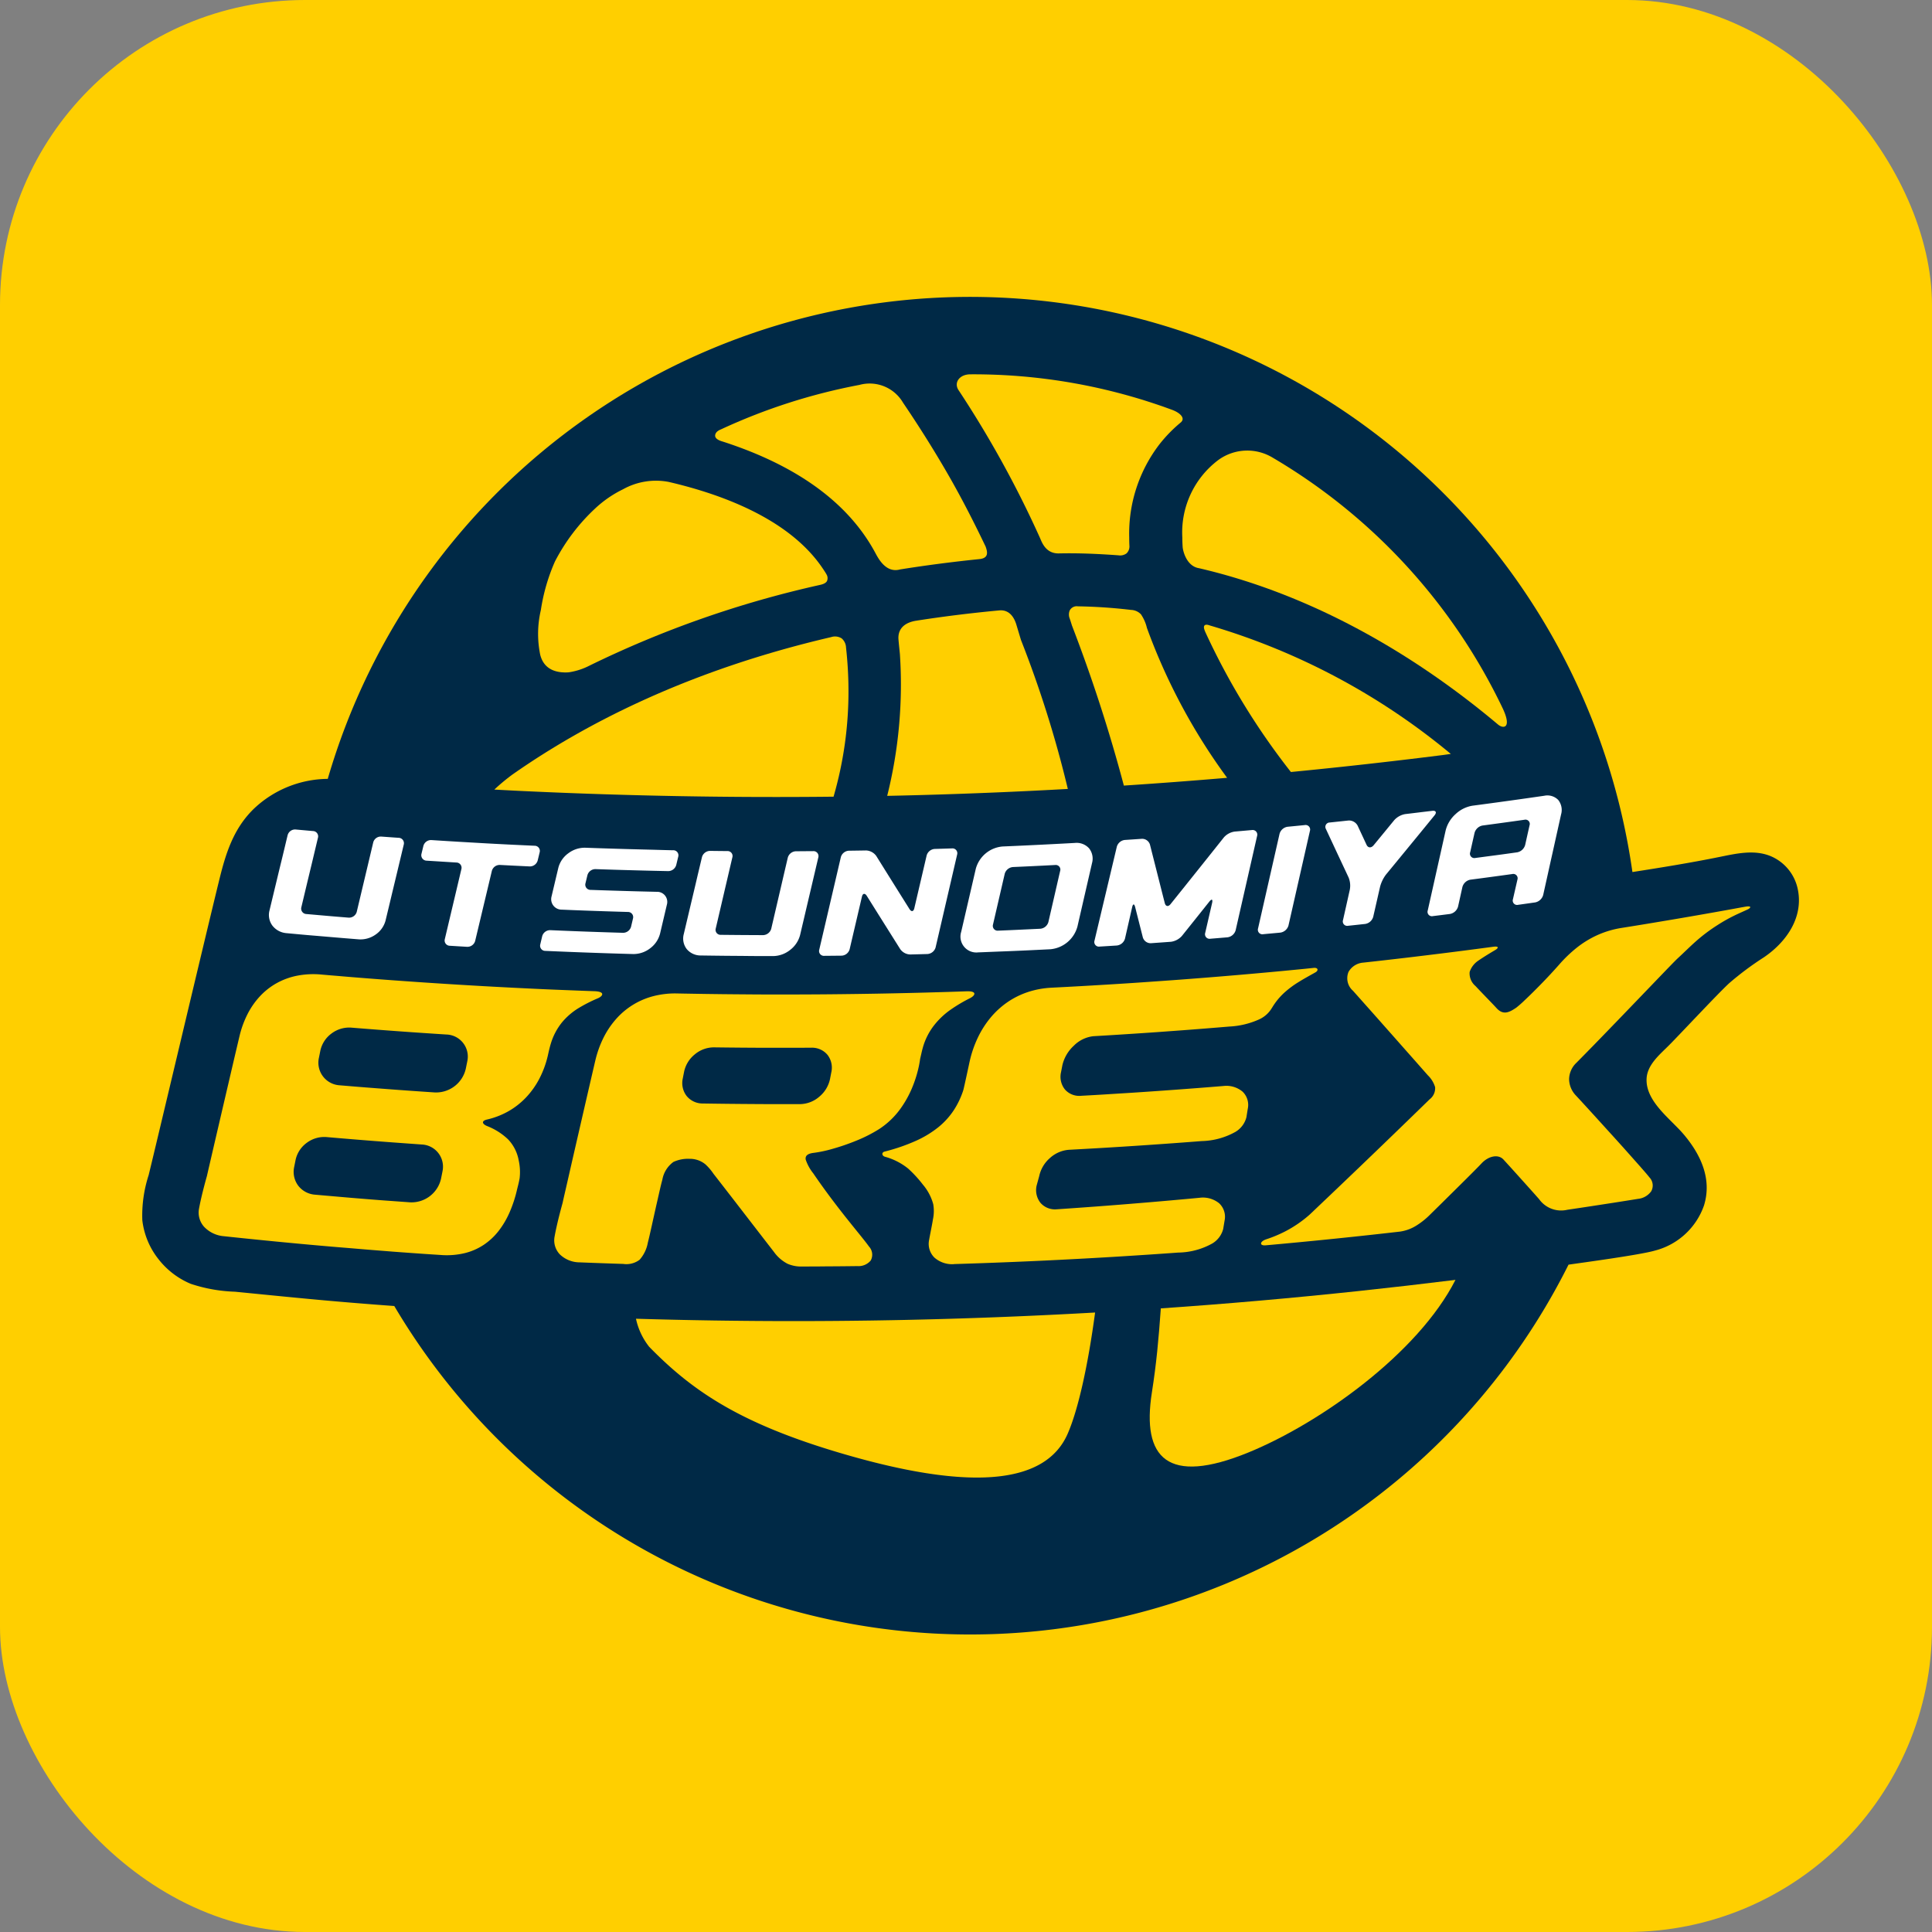 <svg id="组_14721" data-name="组 14721" xmlns="http://www.w3.org/2000/svg" width="209" height="209" viewBox="0 0 209 209">
  <rect x="0" y="0" width="209" height="209" fill="#808080" stroke="none"/>
  <rect id="矩形_25599" data-name="矩形 25599" width="209" height="209" rx="33" fill="#ffcf00"/>
  <g id="宇都宮ブレックス" transform="translate(104.981 104.465)">
    <g id="组_14670" data-name="组 14670" transform="translate(-89.625 -72.357)">
      <g id="组_14669" data-name="组 14669">
        <path id="路径_49891" data-name="路径 49891" d="M179.092,63.94a4.961,4.961,0,0,0-2.806-3.392c-1.8-.791-3.784-.326-5.622.046-3.121.633-6.275,1.143-9.428,1.634A72.368,72.368,0,0,0,20.1,52.148a11.757,11.757,0,0,0-7.983,3.223c-2.249,2.179-3.072,4.9-3.791,7.856C6.6,70.284,1.59,91.488.725,95.015A14.122,14.122,0,0,0,.04,99.9a8.327,8.327,0,0,0,1.744,4.2,8.646,8.646,0,0,0,3.492,2.673,16.84,16.84,0,0,0,4.783.854c3.648.357,7.292.732,10.943,1.047q3.145.272,6.294.5A72.373,72.373,0,0,0,154.324,104.7c1.484-.215,7.772-1.058,9.353-1.524a7.634,7.634,0,0,0,5.3-4.875c.891-2.869-.355-5.525-2.2-7.7-1.426-1.684-4.141-3.57-4.007-6.043.08-1.479,1.4-2.568,2.371-3.537,1.123-1.117,5.429-5.746,6.6-6.8a32.808,32.808,0,0,1,3.708-2.762C177.921,69.785,179.821,67.056,179.092,63.94Z" transform="translate(0)" fill="#002946"/>
        <g id="组_14664" data-name="组 14664" transform="translate(38.117 8.386)">
          <path id="路径_49892" data-name="路径 49892" d="M122.114,68.986q7.024-.215,14.039-.607a120.815,120.815,0,0,0-5.072-16.121l-.509-1.694c-.5-1.58-1.522-1.523-1.824-1.5-3.116.289-6.194.674-9.113,1.134-1.939.368-1.824,1.722-1.8,2.04s.149,1.522.149,1.522a49.648,49.648,0,0,1-1.372,15.368Q119.362,69.071,122.114,68.986Z" transform="translate(-74.11 -23.527)" fill="#ffcf00"/>
          <path id="路径_49893" data-name="路径 49893" d="M166.244,51.385c-.143.161-.039.438.1.758a75.659,75.659,0,0,0,9.24,15.1q2.766-.269,5.527-.564,5.485-.587,10.956-1.278c.272-.035.544-.077.816-.113A72.984,72.984,0,0,0,166.846,51.4C166.735,51.366,166.4,51.226,166.244,51.385Z" transform="translate(-89.409 -24.223)" fill="#ffcf00"/>
          <path id="路径_49894" data-name="路径 49894" d="M162.828,34.492c.026.406.413,2.083,1.773,2.293,13.735,3.193,24.929,10.676,32.331,16.9.579.494,1.522.435.548-1.679A62.915,62.915,0,0,0,172.6,24.846a5.314,5.314,0,0,0-5.92.24,9.8,9.8,0,0,0-3.888,8.376C162.792,33.8,162.805,34.142,162.828,34.492Z" transform="translate(-88.364 -15.812)" fill="#ffcf00"/>
          <path id="路径_49895" data-name="路径 49895" d="M153.485,50.765a4.44,4.44,0,0,0-.645-1.469,1.55,1.55,0,0,0-1.063-.476,56.8,56.8,0,0,0-5.761-.389.855.855,0,0,0-.879.44,1.154,1.154,0,0,0,0,.891c.156.467.235.736.235.736a168.694,168.694,0,0,1,5.62,17.325q5.588-.366,11.169-.841A64.668,64.668,0,0,1,153.485,50.765Z" transform="translate(-82.887 -23.334)" fill="#ffcf00"/>
          <path id="路径_49896" data-name="路径 49896" d="M136.482,29.785c.2.428.589,1.753,2.069,1.718,2.2-.046,4.214.046,6.436.205a1.167,1.167,0,0,0,.875-.205,1.034,1.034,0,0,0,.315-.8c-.023-.392-.023-.855-.023-.951a15.86,15.86,0,0,1,3.255-10.032,15.371,15.371,0,0,1,2.325-2.387c.55-.48-.135-1.069-.951-1.365a61.98,61.98,0,0,0-21.842-3.838c-1.159.014-1.777.9-1.256,1.7A113.709,113.709,0,0,1,136.482,29.785Z" transform="translate(-77.471 -12.13)" fill="#ffcf00"/>
          <path id="路径_49897" data-name="路径 49897" d="M111.2,159.614q-16.948.5-33.9-.008a7.376,7.376,0,0,0,1.431,3.038c4.831,4.944,10.191,8.565,22.128,11.906,13.127,3.672,20.793,2.808,23.127-2.469,1.146-2.6,2.214-7.419,2.982-13.147Q119.085,159.38,111.2,159.614Z" transform="translate(-61.975 -57.442)" fill="#ffcf00"/>
          <path id="路径_49898" data-name="路径 49898" d="M180.186,155.045q-10.628,1.131-21.293,1.865c-.245,3.4-.469,5.907-.971,9.119-1.1,7.041,1.647,10.074,10.465,6.46,7.733-3.169,18.323-10.692,22.38-18.663Q185.48,154.48,180.186,155.045Z" transform="translate(-86.79 -55.866)" fill="#ffcf00"/>
          <path id="路径_49899" data-name="路径 49899" d="M90.559,19.885c8.027,2.6,13.561,6.639,16.454,12.018.342.638,1.161,2.219,2.68,1.8,2.77-.444,5.641-.817,8.562-1.117,1.079-.1.892-.8.693-1.36-1.287-2.691-2.628-5.3-3.99-7.67-1.775-3.092-3.524-5.8-4.948-7.9A4.18,4.18,0,0,0,105.3,13.74a63.543,63.543,0,0,0-14.987,4.814c-.066.032-.6.216-.622.655C89.661,19.674,90.467,19.851,90.559,19.885Z" transform="translate(-65.8 -12.596)" fill="#ffcf00"/>
          <path id="路径_49900" data-name="路径 49900" d="M58.816,69.9q16.5.762,33.018.583a40.811,40.811,0,0,0,1.614-11.547,42.793,42.793,0,0,0-.264-4.586,1.38,1.38,0,0,0-.467-.988,1.343,1.343,0,0,0-1.148-.141c-15.3,3.563-26.538,9.3-34.5,14.885a21.769,21.769,0,0,0-1.93,1.607C56.362,69.78,57.589,69.846,58.816,69.9Z" transform="translate(-55.135 -24.793)" fill="#ffcf00"/>
          <path id="路径_49901" data-name="路径 49901" d="M65.271,49.492a7.159,7.159,0,0,0,2.259-.722,112.159,112.159,0,0,1,24.942-8.735c.284-.062.659-.18.774-.447a.79.79,0,0,0-.031-.634c-.136-.253-.3-.493-.459-.729-3.607-5.342-10.938-8.008-16.639-9.332a7.32,7.32,0,0,0-4.94.792A12.209,12.209,0,0,0,68.119,31.8a20.994,20.994,0,0,0-4.313,5.7,20.544,20.544,0,0,0-1.524,5.254,11.269,11.269,0,0,0-.071,4.829C62.624,49.237,64.006,49.568,65.271,49.492Z" transform="translate(-57.246 -17.253)" fill="#ffcf00"/>
        </g>
        <g id="组_14666" data-name="组 14666" transform="translate(6.127 65.942)">
          <g id="组_14665" data-name="组 14665" transform="translate(38.48)">
            <path id="路径_49902" data-name="路径 49902" d="M227.479,95.422c-.569.1-1.3.238-2.131.387s-1.766.316-2.746.487-2,.348-3.017.519-2.013.338-2.942.491-1.789.291-2.519.407a10.289,10.289,0,0,0-2.647.787,10.666,10.666,0,0,0-2.221,1.363,14.676,14.676,0,0,0-1.9,1.828c-.626.709-1.3,1.432-1.944,2.091s-1.244,1.252-1.721,1.7a11.992,11.992,0,0,1-.96.853c-.779.53-1.426.85-2.153.041-.189-.212-.662-.7-1.134-1.19s-.942-.979-1.129-1.186a1.78,1.78,0,0,1-.634-1.521,2.36,2.36,0,0,1,.935-1.224c.607-.417,1.24-.8,1.864-1.168.268-.159.45-.429-.253-.335-.14.019-.786.106-1.73.23s-2.185.285-3.517.451-2.754.34-4.059.494-2.492.289-3.353.386-1.4.155-1.4.155a2,2,0,0,0-1.588,1,1.794,1.794,0,0,0,.481,2.046c.6.672,1.268,1.426,1.959,2.2l2.085,2.355,1.915,2.165c.578.653,1.078,1.218,1.45,1.641s.619.7.689.782a2.96,2.96,0,0,1,.785,1.281,1.506,1.506,0,0,1-.6,1.323c-.74.721-1.428,1.389-2.077,2.019s-1.262,1.222-1.851,1.792-1.156,1.116-1.715,1.654l-1.67,1.606-1.717,1.643c-.59.564-1.2,1.148-1.853,1.768s-1.339,1.274-2.08,1.977a12.991,12.991,0,0,1-2.666,1.829,13.967,13.967,0,0,1-2.037.848c-.719.239-.754.713-.069.652.14-.012.807-.072,1.784-.162s2.262-.212,3.641-.348,2.852-.288,4.2-.431,2.578-.279,3.468-.379l1.443-.164a4.543,4.543,0,0,0,1.861-.709,8.169,8.169,0,0,0,1.385-1.119c.135-.136.715-.7,1.456-1.434s1.643-1.623,2.424-2.4,1.444-1.446,1.7-1.721c.778-.825,1.823-1.007,2.369-.411.631.687,1.482,1.632,2.231,2.466s1.4,1.561,1.627,1.824a2.926,2.926,0,0,0,3.054,1.142c1.02-.15,1.871-.278,2.664-.4s1.53-.234,2.323-.358,1.642-.258,2.66-.422a2,2,0,0,0,1.423-.82,1.27,1.27,0,0,0-.19-1.5c-.125-.164-.407-.495-.8-.944s-.9-1.017-1.466-1.654-1.2-1.342-1.86-2.067-1.332-1.47-1.983-2.183-1.278-1.4-1.835-2a2.611,2.611,0,0,1-.749-1.788,2.506,2.506,0,0,1,.779-1.752c.523-.527,1.157-1.173,1.854-1.887s1.456-1.5,2.229-2.3,1.56-1.616,2.313-2.4l2.107-2.192c.636-.662,1.189-1.236,1.611-1.671s.713-.73.825-.833c.731-.672,1.312-1.259,1.962-1.836a18.311,18.311,0,0,1,2.373-1.789,17.525,17.525,0,0,1,1.81-1.022c.522-.255.975-.447,1.4-.645C228.08,95.588,228.286,95.274,227.479,95.422Z" transform="translate(-98.66 -95.383)" fill="#ffcf00"/>
            <path id="路径_49903" data-name="路径 49903" d="M152.743,117.784c-1.026.084-1.966.159-2.85.227s-1.71.13-2.509.188-1.568.113-2.338.166-1.54.105-2.339.157-1.626.1-2.511.157-1.826.109-2.854.165a2.063,2.063,0,0,1-1.744-.691,2.2,2.2,0,0,1-.415-1.874c.058-.3.087-.449.144-.747a4.127,4.127,0,0,1,1.226-2.095,3.521,3.521,0,0,1,2.12-1.04c.982-.057,1.882-.111,2.727-.165s1.636-.105,2.4-.156,1.5-.1,2.234-.154,1.471-.106,2.234-.163,1.553-.118,2.4-.185,1.743-.14,2.723-.222a8.9,8.9,0,0,0,3.2-.765,3.062,3.062,0,0,0,1.4-1.247l.005,0a7.167,7.167,0,0,1,1.324-1.638,10.38,10.38,0,0,1,1.6-1.188c.568-.353,1.166-.678,1.775-1.02.371-.208.294-.534-.176-.487l-.964.1c-.554.055-1.323.129-2.252.218s-2.018.188-3.213.295-2.5.218-3.848.329-2.756.222-4.156.327-2.8.2-4.137.294-2.621.173-3.789.244-2.225.133-3.114.182-1.61.088-2.109.113l-.776.04a9.67,9.67,0,0,0-2.616.488,8.778,8.778,0,0,0-2.224,1.124,9.068,9.068,0,0,0-1.8,1.673,10.36,10.36,0,0,0-1.349,2.136,12.053,12.053,0,0,0-.865,2.51c-.025.107-.182.845-.342,1.58s-.322,1.47-.355,1.572a9.033,9.033,0,0,1-1.034,2.176,8.084,8.084,0,0,1-1.65,1.82,11.157,11.157,0,0,1-2.438,1.484,20.66,20.66,0,0,1-3.393,1.167c-.34.088-.312.449.037.557a6.862,6.862,0,0,1,2.51,1.28,13.045,13.045,0,0,1,1.589,1.727,5.479,5.479,0,0,1,1.128,2.132,4.365,4.365,0,0,1-.037,1.656c-.105.664-.272,1.417-.408,2.188a2.078,2.078,0,0,0,.581,1.935,2.9,2.9,0,0,0,2.118.7v-.008l.848-.026c.536-.017,1.305-.042,2.239-.075s2.035-.075,3.233-.124,2.5-.106,3.828-.17,2.694-.134,4.024-.207,2.626-.149,3.822-.223,2.292-.145,3.221-.207,1.693-.116,2.224-.153l.83-.059a7.774,7.774,0,0,0,3.659-.981,2.569,2.569,0,0,0,1.184-1.58c.057-.346.086-.519.143-.866a2,2,0,0,0-.583-1.906,2.794,2.794,0,0,0-2.115-.595c-1.03.1-1.975.183-2.862.263s-1.719.151-2.521.219-1.575.131-2.348.194-1.547.123-2.349.185-1.634.123-2.522.187-1.834.13-2.866.2a2.075,2.075,0,0,1-1.745-.7,2.21,2.21,0,0,1-.414-1.876l.279-1.019a3.579,3.579,0,0,1,1.16-1.952,3.428,3.428,0,0,1,2.053-.891c1.149-.062,2.184-.12,3.149-.176s1.862-.112,2.735-.167,1.723-.111,2.6-.171,1.768-.122,2.734-.192,2-.147,3.146-.237a7.8,7.8,0,0,0,3.657-1,2.573,2.573,0,0,0,1.181-1.586l.14-.879a1.991,1.991,0,0,0-.559-1.883A2.734,2.734,0,0,0,152.743,117.784Z" transform="translate(-80.364 -98.352)" fill="#ffcf00"/>
            <path id="路径_49904" data-name="路径 49904" d="M92.612,126.142a13.71,13.71,0,0,0,2.008-.429,23.826,23.826,0,0,0,2.589-.892,15.457,15.457,0,0,0,2.46-1.252,8.687,8.687,0,0,0,2.33-2.242,11.38,11.38,0,0,0,1.338-2.484,13.172,13.172,0,0,0,.61-2.012c.111-.512.145-.828.145-.828.04-.176.084-.366.131-.57h0c.028-.118.046-.211.059-.263,0,0,.043-.175.116-.438a6.979,6.979,0,0,1,1.221-2.4,8.387,8.387,0,0,1,1.792-1.686,16.65,16.65,0,0,1,2.1-1.242c.548-.281.789-.775-.394-.734-.447.015-1.072.037-1.838.061s-1.674.05-2.687.078-2.131.054-3.318.079-2.445.048-3.735.066-2.615.034-3.938.044-2.642.015-3.923.017-2.525,0-3.694-.009-2.263-.016-3.248-.027-1.859-.023-2.587-.035-1.31-.022-1.71-.029l-.618-.012a9.417,9.417,0,0,0-2.62.3,8.075,8.075,0,0,0-4.032,2.507,9.372,9.372,0,0,0-1.351,2.035,11.37,11.37,0,0,0-.866,2.444c-.141.6-.328,1.408-.542,2.333s-.456,1.972-.706,3.059-.51,2.217-.761,3.309-.493,2.147-.707,3.085-.4,1.759-.545,2.386-.24,1.057-.274,1.214c0,0-.147.519-.328,1.229s-.394,1.61-.53,2.37a2.185,2.185,0,0,0,.58,1.971,3.1,3.1,0,0,0,2.119.846c.945.038,1.654.064,2.363.089s1.417.05,2.363.08a2.364,2.364,0,0,0,1.771-.454,3.812,3.812,0,0,0,.888-1.859c.084-.31.236-.977.417-1.792s.393-1.779.6-2.682.392-1.758.55-2.318a3.012,3.012,0,0,1,1.2-1.927,3.75,3.75,0,0,1,1.735-.337,2.641,2.641,0,0,1,1.728.6,5.813,5.813,0,0,1,.868,1.015c.53.679,1.18,1.518,1.863,2.4l2.061,2.669,1.735,2.247c.465.6.79,1.022.885,1.144a4.159,4.159,0,0,0,1.459,1.273,3.634,3.634,0,0,0,1.622.3c.794,0,1.455,0,2.072-.008s1.19-.008,1.806-.013,1.278-.012,2.071-.022a1.715,1.715,0,0,0,1.437-.606,1.3,1.3,0,0,0-.192-1.516c-.185-.265-.489-.65-.882-1.138s-.875-1.08-1.417-1.76-1.142-1.448-1.773-2.289-1.291-1.755-1.952-2.724a4.839,4.839,0,0,1-.818-1.491C91.656,126.489,91.873,126.225,92.612,126.142Zm-1.48-5.267c-1.055,0-1.978,0-2.835,0s-1.648-.006-2.44-.011-1.582-.012-2.439-.021-1.78-.021-2.835-.037a2.227,2.227,0,0,1-1.746-.813,2.289,2.289,0,0,1-.415-1.9c.057-.295.086-.441.144-.736a3.281,3.281,0,0,1,1.161-1.87,3.223,3.223,0,0,1,2.055-.754c1.055.014,1.978.023,2.834.03s1.648.012,2.439.015,1.582,0,2.439,0,1.78,0,2.835-.008a2.181,2.181,0,0,1,1.747.774,2.256,2.256,0,0,1,.413,1.889l-.144.74a3.379,3.379,0,0,1-1.159,1.9A3.258,3.258,0,0,1,91.132,120.874Z" transform="translate(-64.522 -99.482)" fill="#ffcf00"/>
          </g>
          <path id="路径_49905" data-name="路径 49905" d="M40.085,122.425c-.538-.217-.669-.559-.03-.709a8.637,8.637,0,0,0,2.328-.9,8.257,8.257,0,0,0,1.909-1.5,8.966,8.966,0,0,0,1.438-2.028,10.641,10.641,0,0,0,.913-2.492c.04-.171.168-.788.308-1.246a6.75,6.75,0,0,1,1.237-2.363,7.212,7.212,0,0,1,1.785-1.531,16.24,16.24,0,0,1,2.1-1.066c.546-.241.789-.718-.393-.76-.42-.014-1.009-.036-1.731-.064s-1.578-.062-2.534-.1-2.012-.088-3.133-.142-2.309-.115-3.529-.181-2.47-.138-3.719-.214-2.5-.156-3.706-.237-2.384-.165-3.488-.245-2.137-.16-3.067-.233-1.755-.14-2.442-.2-1.237-.1-1.615-.136l-.583-.05a9.259,9.259,0,0,0-2.615.127,7.551,7.551,0,0,0-2.223.813,7.384,7.384,0,0,0-1.8,1.417,8.485,8.485,0,0,0-1.347,1.941,10.639,10.639,0,0,0-.863,2.38c-.141.593-.327,1.383-.541,2.292l-.7,3.005c-.25,1.068-.508,2.178-.758,3.25l-.705,3.031c-.214.922-.4,1.728-.543,2.344s-.239,1.039-.273,1.193c0,0-.147.509-.326,1.2s-.393,1.579-.529,2.328a2.294,2.294,0,0,0,.579,2,3.318,3.318,0,0,0,2.113.987c1.043.112,2.028.214,2.968.31s1.836.185,2.7.269,1.694.162,2.506.238,1.6.147,2.391.216,1.566.138,2.353.2,1.58.132,2.392.2,1.644.13,2.508.2,1.761.132,2.7.2,1.929.135,2.973.2a8.343,8.343,0,0,0,2.55-.2,6.491,6.491,0,0,0,2.064-.9,6.925,6.925,0,0,0,1.609-1.5,9.374,9.374,0,0,0,1.188-2.014,13.818,13.818,0,0,0,.8-2.431c.078-.333.2-.75.288-1.268a5.8,5.8,0,0,0-.1-1.916,4.442,4.442,0,0,0-1.141-2.272A6.893,6.893,0,0,0,40.085,122.425Zm-4.843,4.926-.152.758a3.275,3.275,0,0,1-3.352,2.561c-1.029-.074-1.929-.14-2.765-.2s-1.607-.124-2.378-.186-1.542-.126-2.378-.2-1.735-.149-2.763-.241a2.524,2.524,0,0,1-1.82-.982,2.5,2.5,0,0,1-.433-2.011l.151-.754a3.094,3.094,0,0,1,1.208-1.86,3.159,3.159,0,0,1,2.141-.626c1.028.09,1.927.165,2.763.234s1.607.13,2.378.19,1.543.119,2.378.18,1.736.126,2.765.2a2.4,2.4,0,0,1,2.254,2.941Zm2.682-11.906c-.061.3-.092.456-.153.759a3.3,3.3,0,0,1-3.353,2.579c-1.029-.068-1.929-.13-2.765-.189s-1.607-.115-2.379-.174-1.542-.118-2.378-.183-1.735-.14-2.763-.226a2.448,2.448,0,0,1-2.253-2.981c.061-.3.091-.452.151-.754a3.121,3.121,0,0,1,1.208-1.867,3.177,3.177,0,0,1,2.142-.637c1.028.084,1.928.154,2.764.218s1.607.121,2.378.177,1.544.111,2.38.167,1.736.118,2.765.182a2.388,2.388,0,0,1,2.255,2.929Z" transform="translate(-8.862 -98.655)" fill="#ffcf00"/>
        </g>
        <g id="组_14668" data-name="组 14668" transform="translate(13.738 53.95)">
          <g id="组_14667" data-name="组 14667">
            <path id="路径_49906" data-name="路径 49906" d="M33.9,84.249a.584.584,0,0,1,.56.718l-.684,2.86-.6,2.494c-.2.851-.422,1.764-.684,2.857A2.67,2.67,0,0,1,31.42,94.71a2.82,2.82,0,0,1-1.836.523c-1.041-.083-1.909-.154-2.718-.223s-1.562-.133-2.371-.2-1.676-.149-2.717-.246a2.132,2.132,0,0,1-1.528-.81,1.931,1.931,0,0,1-.319-1.641c.261-1.087.479-1.995.683-2.841s.392-1.632.6-2.478.421-1.754.683-2.843a.834.834,0,0,1,.868-.6c.746.068,1.119.1,1.866.167a.574.574,0,0,1,.543.725c-.239,1-.438,1.841-.624,2.622L24,89.148c-.186.781-.385,1.616-.624,2.62a.585.585,0,0,0,.543.727c.912.081,1.6.14,2.28.2s1.368.116,2.28.19a.863.863,0,0,0,.886-.607c.239-1.007.438-1.845.624-2.628l.545-2.292.624-2.629a.849.849,0,0,1,.869-.613C32.776,84.169,33.15,84.2,33.9,84.249Z" transform="translate(-19.872 -79.675)" fill="#fff"/>
            <path id="路径_49907" data-name="路径 49907" d="M55.975,85.62a.558.558,0,0,1,.544.7l-.213.88a.876.876,0,0,1-.87.655c-.644-.03-1.126-.053-1.609-.077s-.965-.048-1.609-.082a.876.876,0,0,0-.87.633c-.241,1.014-.442,1.858-.63,2.645s-.362,1.519-.55,2.306l-.631,2.644a.869.869,0,0,1-.87.628c-.747-.044-1.121-.067-1.868-.113a.568.568,0,0,1-.544-.713l.625-2.64.545-2.3.624-2.641a.566.566,0,0,0-.543-.711c-.644-.039-1.126-.069-1.609-.1l-1.608-.1a.589.589,0,0,1-.56-.732l.212-.875a.86.86,0,0,1,.87-.622c1.116.073,2.093.133,3,.187s1.744.1,2.581.149,1.675.091,2.582.137S54.858,85.569,55.975,85.62Z" transform="translate(-27.231 -80.186)" fill="#fff"/>
            <path id="路径_49908" data-name="路径 49908" d="M76.688,86.482a.547.547,0,0,1,.561.691l-.213.886a.906.906,0,0,1-.87.679c-1.049-.021-1.924-.042-2.74-.063s-1.573-.041-2.39-.065-1.69-.052-2.739-.088a.9.9,0,0,0-.871.649l-.212.882a.563.563,0,0,0,.561.716c.952.034,1.745.059,2.485.082s1.428.043,2.168.064,1.533.04,2.485.062a1.094,1.094,0,0,1,1.105,1.4c-.147.625-.258,1.093-.368,1.562s-.221.937-.368,1.562a2.868,2.868,0,0,1-1.074,1.589,2.941,2.941,0,0,1-1.838.619c-.949-.026-1.78-.051-2.552-.076s-1.484-.049-2.2-.075-1.424-.052-2.2-.083-1.6-.065-2.552-.107a.557.557,0,0,1-.543-.7c.084-.359.127-.538.212-.9a.886.886,0,0,1,.87-.641c1.049.046,1.923.08,2.739.112s1.573.059,2.39.086,1.69.057,2.74.087a.9.9,0,0,0,.87-.655l.212-.9a.559.559,0,0,0-.561-.7c-.953-.027-1.748-.052-2.49-.076s-1.431-.048-2.173-.075-1.536-.057-2.49-.1a1.13,1.13,0,0,1-1.1-1.421c.147-.622.258-1.087.368-1.553s.221-.932.368-1.553a2.8,2.8,0,0,1,1.08-1.57,2.941,2.941,0,0,1,1.831-.6c.95.035,1.78.062,2.552.086s1.484.046,2.2.065,1.424.039,2.2.057S75.739,86.464,76.688,86.482Z" transform="translate(-32.972 -80.561)" fill="#fff"/>
            <path id="路径_49909" data-name="路径 49909" d="M98.751,86.726a.538.538,0,0,1,.561.676c-.263,1.119-.481,2.051-.685,2.921l-.6,2.548c-.2.869-.423,1.8-.685,2.919a2.972,2.972,0,0,1-1.074,1.618,3.01,3.01,0,0,1-1.839.669c-1.043,0-1.912,0-2.723-.01s-1.564-.012-2.375-.02-1.681-.019-2.723-.034a1.954,1.954,0,0,1-1.531-.693,1.856,1.856,0,0,1-.321-1.621c.262-1.111.481-2.037.685-2.9l.6-2.532c.2-.865.423-1.792.685-2.9a.919.919,0,0,1,.871-.668c.748.009,1.122.013,1.87.02a.532.532,0,0,1,.544.685c-.24,1.026-.439,1.88-.626,2.678s-.359,1.538-.545,2.335l-.625,2.676a.539.539,0,0,0,.544.686c.914.01,1.6.016,2.285.021s1.37.009,2.284.012a.951.951,0,0,0,.887-.678c.239-1.027.439-1.884.625-2.684s.36-1.542.545-2.342.386-1.656.626-2.685a.938.938,0,0,1,.87-.683C97.629,86.733,98,86.731,98.751,86.726Z" transform="translate(-39.881 -80.709)" fill="#fff"/>
            <path id="路径_49910" data-name="路径 49910" d="M117.591,87.075a.97.97,0,0,1,.87-.706c.748-.022,1.121-.034,1.869-.058a.524.524,0,0,1,.56.662l-.626,2.705c-.19.818-.365,1.573-.54,2.327l-.539,2.326c-.189.818-.394,1.7-.627,2.7a.988.988,0,0,1-.886.706c-.741.021-1.112.03-1.853.048a1.367,1.367,0,0,1-1.094-.59L113.471,95.2l-1.094-1.741-1.253-2c-.207-.337-.449-.3-.534.073-.266,1.139-.466,1.992-.665,2.846s-.4,1.707-.665,2.845a.95.95,0,0,1-.87.691c-.748.008-1.122.012-1.87.018a.522.522,0,0,1-.544-.676l.628-2.687.539-2.313c.176-.751.35-1.5.54-2.314s.394-1.689.627-2.69a.952.952,0,0,1,.87-.691c.748-.01,1.122-.016,1.87-.028a1.433,1.433,0,0,1,1.094.6l1.247,2,1.088,1.739,1.248,1.992c.207.335.449.3.534-.095.266-1.138.465-1.992.665-2.846S117.325,88.214,117.591,87.075Z" transform="translate(-46.442 -80.59)" fill="#fff"/>
            <path id="路径_49911" data-name="路径 49911" d="M140.467,85.454a1.814,1.814,0,0,1,1.529.582,1.79,1.79,0,0,1,.321,1.6c-.211.917-.387,1.681-.551,2.394s-.316,1.375-.48,2.088l-.55,2.393a3.345,3.345,0,0,1-2.908,2.443c-1.043.053-1.913.095-2.725.132s-1.566.07-2.378.1-1.682.069-2.727.108a1.717,1.717,0,0,1-1.834-2.221c.211-.911.387-1.67.551-2.38s.317-1.367.481-2.075.34-1.469.551-2.381a3.285,3.285,0,0,1,2.909-2.4c1.042-.044,1.91-.084,2.72-.122s1.562-.075,2.372-.117S139.426,85.513,140.467,85.454Zm-1.6,3.041a.5.5,0,0,0-.543-.653c-.912.048-1.6.082-2.281.115s-1.369.065-2.281.105a1.009,1.009,0,0,0-.886.72l-.636,2.752-.636,2.752a.52.52,0,0,0,.56.658c.913-.037,1.6-.067,2.282-.1s1.369-.063,2.281-.107a1,1,0,0,0,.87-.725c.254-1.1.445-1.931.635-2.758S138.611,89.6,138.865,88.5Z" transform="translate(-53.278 -80.325)" fill="#fff"/>
            <path id="路径_49912" data-name="路径 49912" d="M163.051,84.223a1.914,1.914,0,0,1,1.165-.619c.745-.064,1.118-.1,1.862-.164a.5.5,0,0,1,.559.633l-.624,2.746c-.189.83-.364,1.6-.538,2.362s-.348,1.531-.538,2.361l-.624,2.744a1.063,1.063,0,0,1-.884.757c-.739.062-1.108.093-1.847.153a.494.494,0,0,1-.559-.637c.149-.648.262-1.135.374-1.622s.224-.973.374-1.622c.084-.4-.048-.451-.3-.138l-1.487,1.864c-.447.559-.893,1.117-1.488,1.86a1.94,1.94,0,0,1-1.166.623c-.869.064-1.3.095-2.173.156a.879.879,0,0,1-.884-.637l-.415-1.636-.415-1.636c-.095-.384-.241-.374-.325.021-.155.68-.271,1.188-.388,1.7s-.232,1.018-.388,1.7a1.034,1.034,0,0,1-.885.738c-.74.047-1.11.07-1.85.114a.5.5,0,0,1-.559-.648c.241-1.014.452-1.9.648-2.726s.377-1.585.558-2.346.361-1.522.557-2.347.407-1.713.648-2.728a1.016,1.016,0,0,1,.868-.738c.734-.048,1.1-.073,1.833-.123a.884.884,0,0,1,.884.621l.558,2.205c.167.656.321,1.266.487,1.923s.344,1.361.559,2.2c.094.367.373.428.622.118.578-.72,1.084-1.351,1.553-1.937s.9-1.128,1.336-1.67l1.336-1.673Z" transform="translate(-59.739 -79.704)" fill="#fff"/>
            <path id="路径_49913" data-name="路径 49913" d="M179.691,82.659a.49.49,0,0,1,.558.627c-.232,1.025-.435,1.921-.624,2.754l-.537,2.368-.537,2.368-.624,2.751a1.076,1.076,0,0,1-.883.766c-.738.07-1.108.1-1.847.171a.489.489,0,0,1-.558-.632l.624-2.747.537-2.364c.175-.767.349-1.534.538-2.365l.624-2.749a1.056,1.056,0,0,1,.867-.765C178.575,82.77,178.946,82.733,179.691,82.659Z" transform="translate(-67.637 -79.462)" fill="#fff"/>
            <path id="路径_49914" data-name="路径 49914" d="M196.742,80.43c.388-.048.509.165.244.49-.7.859-1.285,1.574-1.831,2.241l-1.6,1.95c-.545.665-1.13,1.376-1.832,2.229a3.862,3.862,0,0,0-.621,1.274c-.149.654-.261,1.145-.373,1.636l-.373,1.636a1.076,1.076,0,0,1-.866.779c-.744.082-1.116.122-1.86.2a.478.478,0,0,1-.542-.625c.147-.653.256-1.142.366-1.632s.219-.98.365-1.632a2.356,2.356,0,0,0-.128-1.336l-1.228-2.617L185.239,82.4a.474.474,0,0,1,.414-.709c.8-.084,1.2-.127,2.006-.213a1.051,1.051,0,0,1,1.01.557l.965,2.072c.158.34.5.367.765.045l1.113-1.354,1.113-1.356a2.068,2.068,0,0,1,1.194-.661c.585-.069,1.023-.122,1.461-.176S196.157,80.5,196.742,80.43Z" transform="translate(-70.896 -78.773)" fill="#fff"/>
            <path id="路径_49915" data-name="路径 49915" d="M203.13,81.806a3.518,3.518,0,0,1,1.074-1.76,3.469,3.469,0,0,1,1.833-.909c1.035-.136,1.9-.252,2.7-.362s1.551-.213,2.355-.326,1.666-.236,2.7-.386a1.638,1.638,0,0,1,1.51.45,1.736,1.736,0,0,1,.31,1.578c-.193.87-.362,1.632-.519,2.339s-.3,1.36-.447,2.012-.29,1.3-.447,2.012l-.519,2.337a1.123,1.123,0,0,1-.863.808c-.742.106-1.112.158-1.854.262a.471.471,0,0,1-.556-.606l.485-2.118a.471.471,0,0,0-.556-.606c-.906.126-1.586.218-2.266.31s-1.36.183-2.267.3a1.1,1.1,0,0,0-.864.8c-.187.844-.281,1.266-.469,2.11a1.12,1.12,0,0,1-.88.8c-.736.093-1.1.139-1.841.23a.473.473,0,0,1-.557-.615c.194-.865.363-1.622.521-2.324l.447-2,.448-2C202.767,83.429,202.937,82.672,203.13,81.806Zm2.653,2.36a.476.476,0,0,0,.557.626c.907-.12,1.587-.211,2.267-.3s1.36-.185,2.266-.312a1.109,1.109,0,0,0,.862-.821c.187-.841.281-1.261.469-2.1a.465.465,0,0,0-.556-.6c-.906.129-1.586.223-2.266.316s-1.359.186-2.266.307a1.107,1.107,0,0,0-.863.8Z" transform="translate(-75.834 -78.037)" fill="#fff"/>
          </g>
        </g>
      </g>
    </g>
  </g>
</svg>
